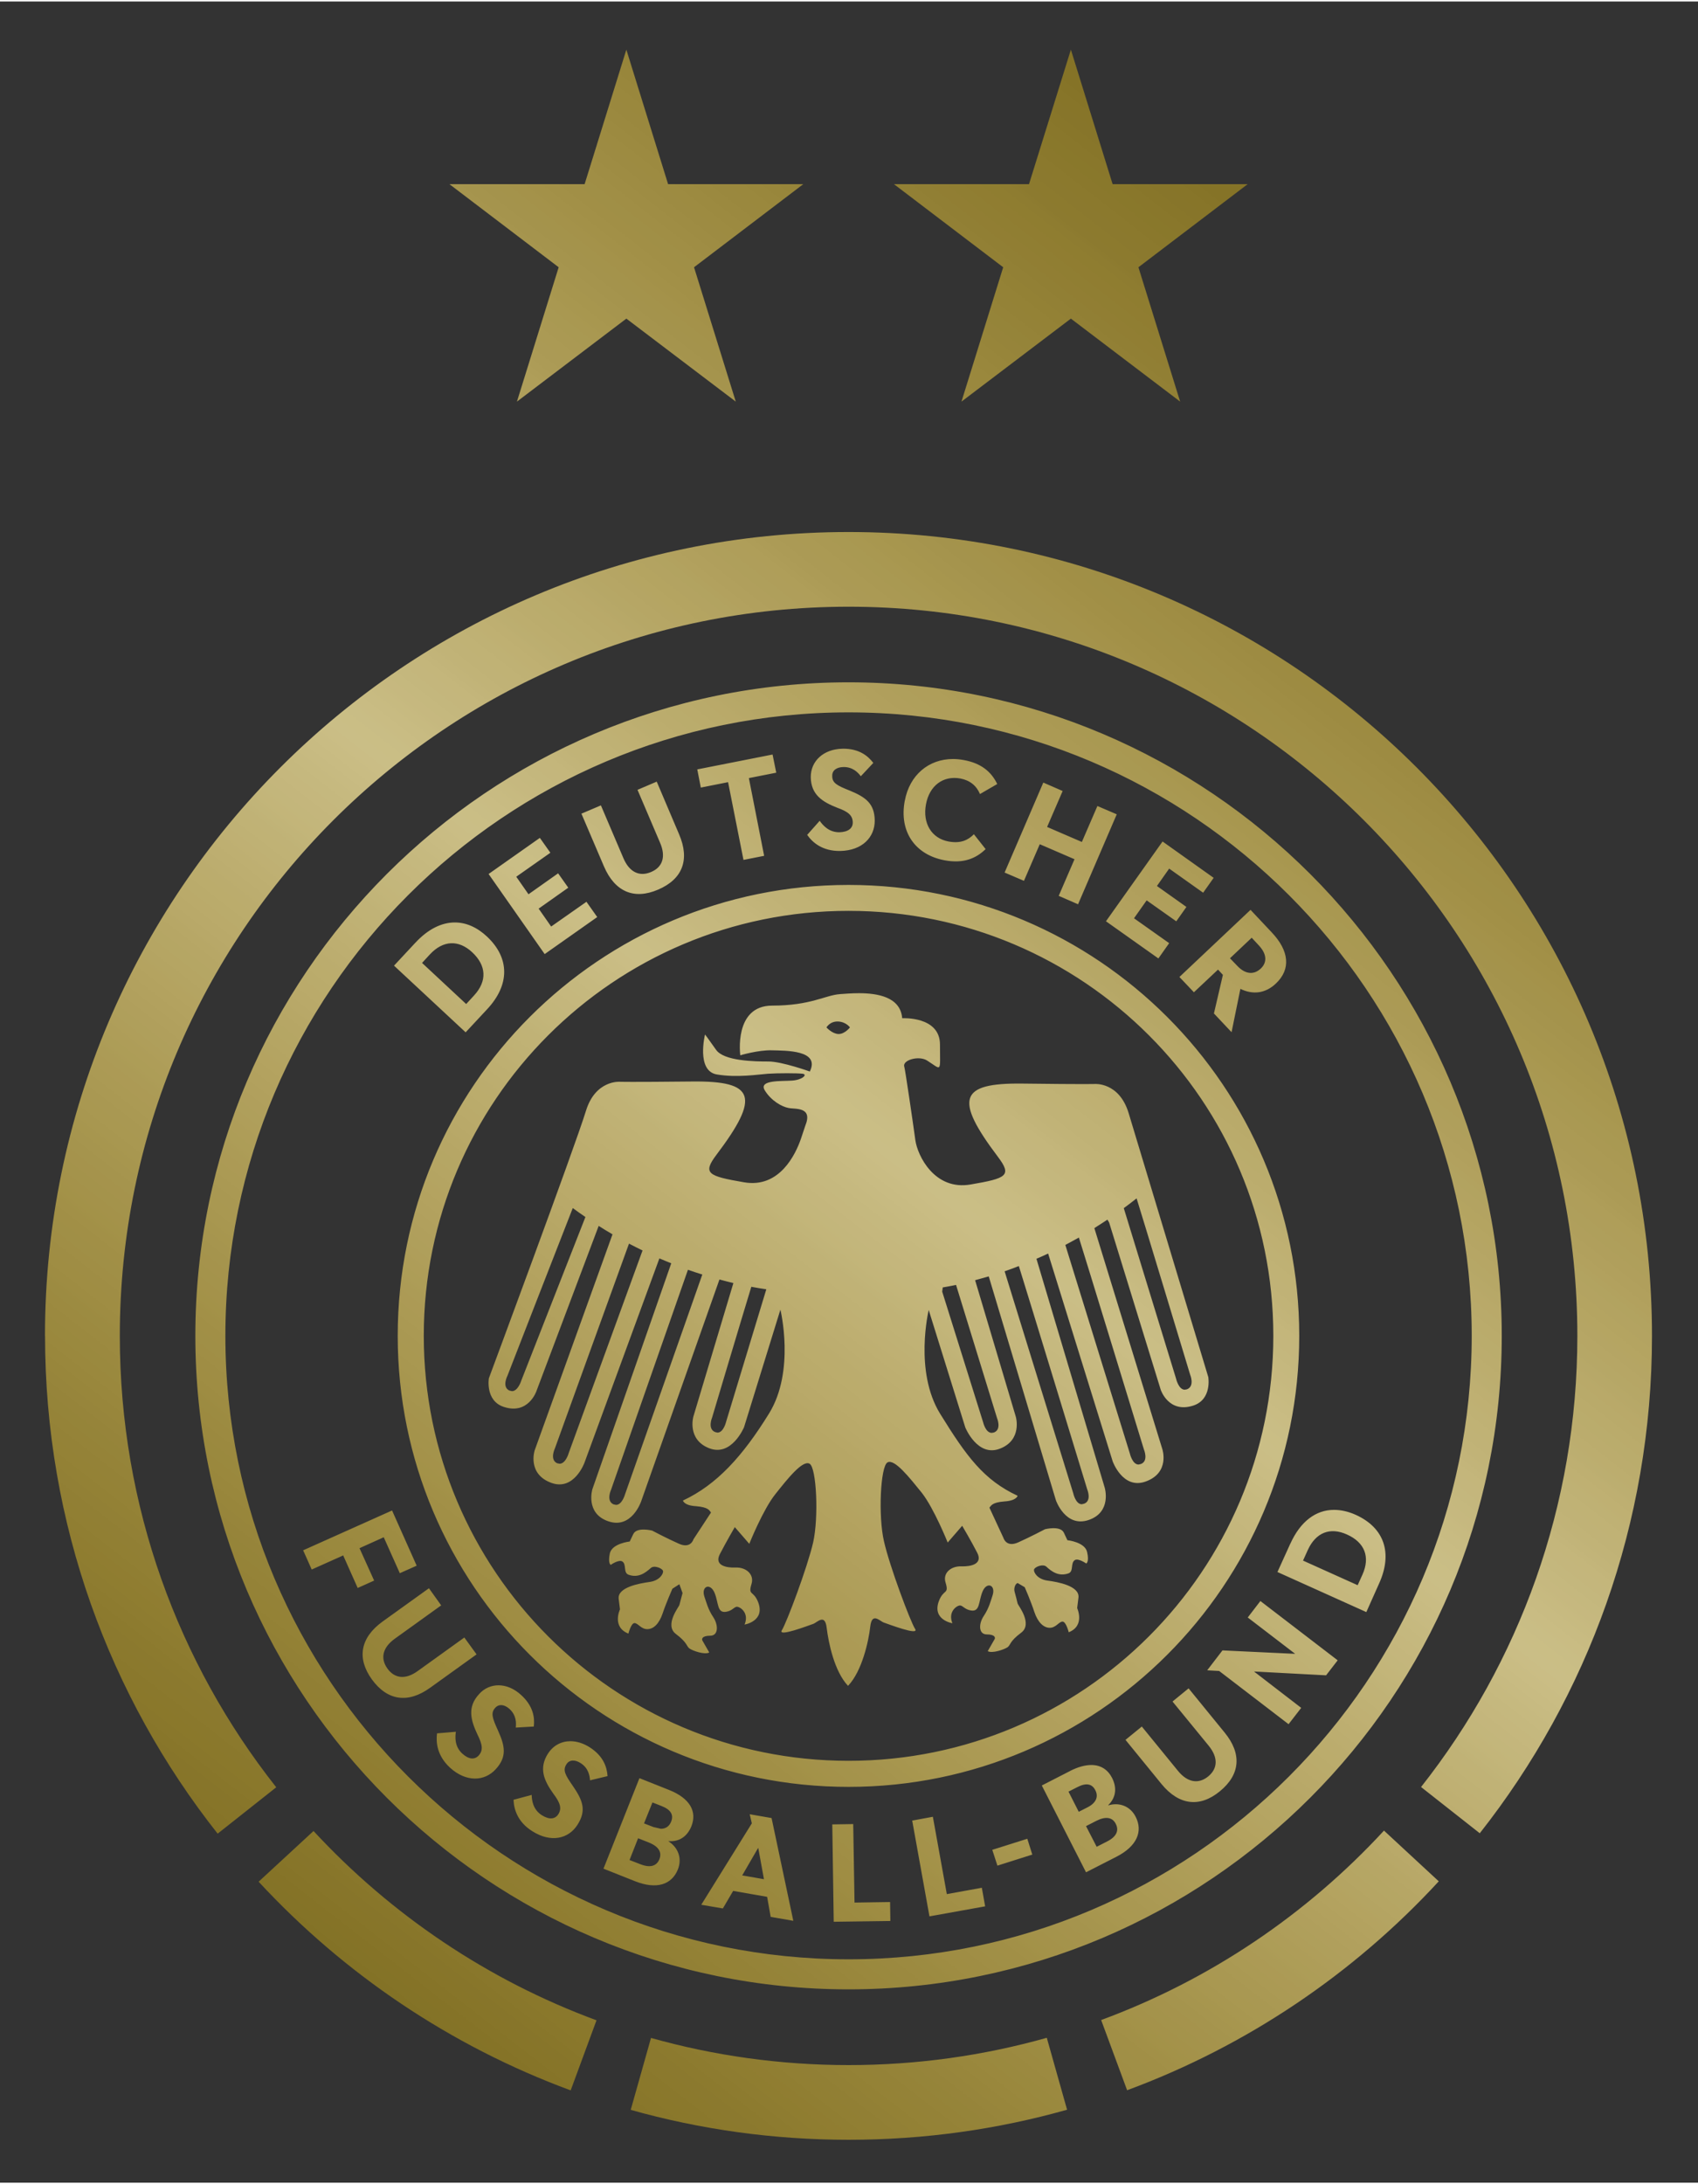 <svg height="358.569" viewBox="0 0 42.114 54.072" width="278.887" xmlns="http://www.w3.org/2000/svg" xmlns:xlink="http://www.w3.org/1999/xlink"><rect x="0" y="0" width="42.114" height="54.072" fill="#333333" stroke="none"/><symbol id="a" overflow="visible"/><symbol id="b" overflow="visible"/><symbol id="c" overflow="visible"/><symbol id="d" overflow="visible"/><clipPath id="e"><path d="m503 28h49v63h-49z"/></clipPath><clipPath id="f"><path d="m532.55 32.492h-4.008l3.242 2.465-1.238 3.984 3.246-2.461 3.242 2.461-1.238-3.984 3.242-2.465h-4.008l-1.238-3.988zm-13.184 0h-4.012l3.242 2.465-1.238 3.984 3.246-2.461 3.246 2.461-1.238-3.984 3.242-2.465h-4.012l-1.238-3.988zm-16.008 34.152c0 5.574 1.914 10.703 5.121 14.762l1.738-1.375c-2.906-3.68-4.641-8.332-4.641-13.387 0-11.941 9.68-21.621 21.621-21.621 11.941 0 21.621 9.68 21.621 21.621 0 5.051-1.734 9.699-4.637 13.379l1.742 1.371c3.199-4.059 5.109-9.18 5.109-14.75 0-13.164-10.672-23.836-23.836-23.836s-23.84 10.672-23.84 23.836m4.461 0c0 10.688 8.691 19.379 19.379 19.379 10.684 0 19.379-8.691 19.379-19.379 0-10.684-8.695-19.379-19.379-19.379-10.688 0-19.379 8.695-19.379 19.379m.891 0c0-10.195 8.293-18.488 18.488-18.488s18.488 8.293 18.488 18.488-8.297 18.488-18.488 18.488c-10.195 0-18.488-8.293-18.488-18.488m18.305-17.41c-.562.012-.941.367-.938.844.008.523.348.734.785.906.328.117.457.227.461.434.004.172-.133.285-.395.293-.316.004-.496-.211-.586-.34l-.371.418c.156.223.449.484.977.477.66-.012 1.031-.41 1.027-.906-.008-.5-.266-.688-.738-.883-.383-.152-.527-.227-.523-.438-.004-.16.125-.258.332-.262.277-.004.43.16.516.273l.371-.395c-.164-.215-.426-.422-.895-.422zm-4.305.613.105.539.809-.16.457 2.305.613-.121-.453-2.305.812-.16-.109-.539zm6.156.93c-.172.91.301 1.602 1.184 1.766.562.105.934-.059 1.215-.332l-.348-.441c-.176.176-.391.281-.754.215-.5-.094-.773-.535-.668-1.102.102-.555.512-.859 1.02-.766.285.055.477.211.582.461l.512-.297c-.172-.359-.473-.617-.992-.711-.109-.02-.215-.031-.32-.031-.719 0-1.289.473-1.43 1.238m-7.93-.324.668 1.566c.18.414.078.727-.266.871-.344.148-.645.004-.82-.41l-.668-1.566-.578.246.668 1.562c.324.758.898.996 1.605.691.727-.309.949-.887.625-1.641l-.664-1.562zm10.891 2.453.574.246.469-1.086 1.031.445-.469 1.086.574.25 1.148-2.668-.574-.246-.461 1.066-1.031-.445.461-1.066-.574-.25zm-15.309.043 1.664 2.375 1.559-1.098-.32-.453-1.047.734-.371-.531.879-.621-.301-.426-.879.621-.363-.52 1.012-.711-.312-.441zm18.316 1.402 1.555 1.102.32-.453-1.043-.738.375-.531.879.621.301-.426-.875-.621.363-.516 1.008.715.312-.441-1.516-1.078zm-21.012 12.293c0 7.387 5.988 13.375 13.375 13.375 7.383 0 13.371-5.988 13.371-13.375s-5.988-13.371-13.371-13.371c-7.387 0-13.375 5.984-13.375 13.371m.773 0c0-6.961 5.641-12.602 12.602-12.602s12.602 5.641 12.602 12.602c0 6.961-5.641 12.602-12.602 12.602s-12.602-5.641-12.602-12.602m22.418-10.641.43.453.715-.672.145.156-.266 1.145.523.555.262-1.285c.367.18.742.137 1.051-.156.453-.426.398-.973-.125-1.523l-.625-.664zm1.707-.34-.207-.215.645-.609.203.219c.246.258.262.508.066.695-.094.086-.191.129-.297.129-.133 0-.273-.07-.41-.219m-24.371-.68-.637.684 2.125 1.977.637-.684c.68-.727.672-1.523-.004-2.156-.301-.281-.625-.418-.953-.418-.395 0-.797.199-1.168.598m.195.602.23-.25c.395-.426.855-.441 1.258-.066.422.395.449.855.051 1.285l-.23.25zm12.398.926c-.43.027-.863.34-2.012.34-1.145 0-.945 1.473-.945 1.473s.535-.16.938-.148c.402.012 1.441-.012 1.125.629 0 0-.828-.297-1.223-.297-.391 0-1.332-.008-1.562-.352-.238-.34-.324-.449-.324-.449s-.266 1.074.344 1.184c.605.105 1.234 0 1.523-.02.297-.02.875-.02 1.027 0 .16.02-.008.184-.312.203-.301.023-.996-.027-.812.285.188.312.512.492.707.527.195.043.734-.047.496.531l-.129.387c-.152.438-.625 1.473-1.691 1.285-1.07-.184-1.23-.262-.816-.812 1.312-1.734 1.137-2.195-.711-2.176-1.914.02-2.152.008-2.152.008s-.727-.059-1.008.867c-.332 1.078-2.879 7.926-2.879 7.926s-.113.664.441.848c.73.242.969-.465.969-.465l1.848-4.902c.137.086.273.172.41.25l-2.309 6.406s-.234.707.508.969c.668.23.969-.602.969-.602l2.223-6.059c.117.051.238.098.352.145l-2.34 6.699s-.219.719.477.953c.691.234.969-.59.969-.59l2.324-6.582c.141.039.277.074.41.105v.012l-1.184 3.949s-.195.68.469.938c.668.262 1.035-.625 1.035-.625l1.078-3.484s.445 1.812-.336 3.078c-.785 1.27-1.551 2.113-2.555 2.582 0 0 .027.148.391.168.363.031.391.121.441.188l-.52.793s-.078.289-.43.133c-.352-.156-.797-.391-.797-.391s-.457-.117-.559.105l-.105.219s-.523.055-.59.352c-.062.301.027.34.027.34s.234-.164.34-.102c.137.082.023.336.188.395.293.105.504-.059.66-.199.102-.094.352.012.363.09.016.078-.102.285-.402.324-.301.043-.953.156-.914.5.035.285.039.312.039.312-.004.008-.246.523.25.719 0 0 .078-.312.18-.312.105 0 .195.18.379.18.184 0 .352-.156.457-.469s.289-.73.289-.73l.207-.133.094.262c-.027.094-.078.301-.094.355-.012.051-.453.598-.102.859.348.262.312.367.402.43.09.066.457.195.586.117l-.195-.34c-.039-.051-.027-.156.223-.156.246 0 .246-.312.094-.547-.16-.234-.211-.461-.266-.613-.102-.309.176-.422.305-.105.121.305.07.598.34.555.195-.031.246-.164.336-.148.094.012.352.191.211.527 0 0 .613-.098.406-.656-.141-.371-.309-.188-.199-.551.086-.285-.168-.496-.469-.484-.281.012-.648-.062-.469-.402.188-.363.441-.797.441-.797l.43.496s.406-1.016.773-1.473c.363-.457.809-1.02 1.016-.902.207.117.273 1.594.105 2.336-.172.742-.785 2.375-.926 2.598-.145.223.809-.145.926-.184s.352-.324.402.117c.055.445.227 1.289.633 1.719l.008-.008c.406-.43.602-1.305.652-1.75.051-.441.285-.156.406-.117.117.039 1.07.406.922.184-.141-.223-.754-1.852-.922-2.598-.172-.742-.105-2.219.105-2.336.207-.117.648.445 1.016.898.363.461.77 1.477.77 1.477l.43-.496s.258.434.445.797c.176.34-.188.414-.469.406-.305-.012-.559.195-.469.48.109.363-.059.18-.199.551-.207.559.402.656.402.656-.137-.336.121-.516.211-.527.094-.012.141.117.34.148.27.043.219-.254.34-.555.125-.312.402-.203.301.105-.051.152-.105.379-.262.613s-.156.547.09.547c.25 0 .266.105.223.156l-.195.34c.129.078.496-.051.59-.117.09-.066.051-.168.402-.43.352-.262-.09-.809-.105-.863-.012-.051-.062-.258-.09-.352-.027-.09.012-.234.09-.258l.211.125s.184.422.285.734c.105.312.277.469.457.469.184 0 .273-.184.379-.184s.184.316.184.316c.492-.195.25-.711.25-.719 0 0 .004-.027.039-.312.035-.344-.617-.461-.914-.5-.305-.039-.418-.246-.406-.324.012-.078.262-.184.367-.09.152.141.363.301.656.199.164-.059.051-.309.191-.395.102-.062.336.102.336.102s.094-.039.027-.336c-.062-.301-.586-.355-.586-.355l-.105-.223c-.105-.219-.559-.102-.559-.102s-.445.234-.797.391-.434-.129-.434-.129l-.418-.902c.055-.062.078-.156.445-.184.363-.023.391-.168.391-.168-1.004-.469-1.512-1.16-2.297-2.43-.781-1.262-.34-3.078-.34-3.078l1.086 3.484s.363.891 1.031.625c.664-.258.469-.938.469-.938l-1.207-4.047-.004-.008c.133-.035.27-.074.406-.113l1.992 6.637s.281.82.973.586c.691-.234.477-.953.477-.953l-2.027-6.793c.117-.047.23-.102.348-.156v.004l1.914 6.16s.297.832.965.602c.746-.258.508-.965.508-.965l-2.016-6.551v-.004c.129-.082.258-.164.387-.25l.051.086 1.531 4.961s.234.707.969.465c.555-.184.441-.844.441-.844s-2.035-6.746-2.363-7.828c-.281-.926-1.008-.863-1.008-.863s-.238.012-2.152-.012c-1.852-.02-2.027.441-.715 2.176.418.555.258.633-.812.816-1.07.188-1.578-.855-1.641-1.316-.062-.461-.301-2.094-.328-2.176-.066-.195.43-.34.676-.184.449.285.383.379.383-.473 0-.848-1.121-.781-1.121-.781-.051-.633-.734-.742-1.285-.742-.227 0-.434.02-.559.027m-.402.988s.098-.184.344-.176c.242.012.352.176.352.176s-.152.195-.332.195h-.012c-.188-.008-.352-.195-.352-.195m10.371 10.414-1.551-5.055c.125-.094.254-.188.379-.289l.004.008c.043.121 1.586 5.219 1.586 5.219s.145.34-.094.434l-.066.012c-.184 0-.258-.328-.258-.328m-19.781.352c-.227-.109-.055-.438-.055-.438s1.762-4.531 1.938-4.973c.125.094.25.18.375.266l-1.906 4.859s-.094.305-.273.305zm18.41 1.867-1.914-6.184c.133-.07.266-.145.402-.219.133.414 1.93 6.285 1.93 6.285s.145.34-.09.43l-.07.016c-.184 0-.258-.328-.258-.328m-16.992.289c-.227-.105-.066-.438-.066-.438s1.895-5.242 2.199-6.074c.137.07.27.141.402.203l-2.192 6.012s-.086.312-.27.312zm15.312.887-2.035-6.578c.141-.047.281-.102.422-.156.223.707 2.027 6.617 2.027 6.617s.145.34-.09.43l-.07.016c-.184 0-.254-.328-.254-.328m-13.637.332c-.23-.102-.074-.434-.074-.434s1.93-5.527 2.281-6.523c.141.051.285.098.426.141l-2.293 6.519s-.086.312-.266.312zm10.961-2.445-1.211-3.863.016-.125c.125-.02.258-.047.395-.074.074.234 1.215 3.945 1.215 3.945s.145.34-.09.43l-.066.012c-.188 0-.258-.324-.258-.324m-7.945.301c-.238-.09-.094-.43-.094-.43s.918-3.078 1.164-3.879c.152.031.301.051.445.074l-1.191 3.922s-.074.328-.258.328zm17.062 3.305-.383.844 2.637 1.188.379-.848c.41-.906.152-1.652-.691-2.035-.227-.102-.445-.148-.648-.148-.539 0-.996.344-1.293 1m.375.504.141-.312c.238-.523.664-.688 1.164-.461.523.234.695.664.457 1.191l-.141.312zm-29.664-.305.254.57.934-.418.43.965.488-.219-.434-.961.719-.324.477 1.066.5-.223-.73-1.637zm2.356 2.113c-.664.48-.766 1.09-.32 1.711.461.637 1.074.727 1.734.25l1.375-.988-.363-.5-1.375.988c-.363.266-.688.234-.906-.066-.219-.305-.145-.625.219-.887l1.375-.988-.363-.508zm25.668-.121 1.402 1.074v.004l-2.152-.102-.453.59.355.02 2.059 1.578.375-.484-1.395-1.074.004-.004 2.129.113.344-.445-2.293-1.758zm-22.805 2.273c-.352.379-.25.766-.051 1.191.156.309.176.48.039.629-.117.129-.293.121-.488-.059-.23-.211-.211-.492-.188-.645l-.559.047c-.035.27 0 .66.383 1.016.484.441 1.027.41 1.359.047.336-.367.277-.684.066-1.148-.168-.371-.223-.523-.078-.676.109-.117.27-.098.422.039.203.188.199.414.184.551l.535-.031c.031-.273-.019-.609-.375-.934-.211-.195-.449-.289-.672-.289-.215 0-.422.086-.578.262m20.574.219 1.074 1.312c.281.348.273.672-.016.91-.289.234-.613.18-.895-.164l-1.074-1.316-.484.395 1.07 1.312c.52.633 1.137.699 1.727.215.609-.496.66-1.113.145-1.742l-1.07-1.312zm-18.531 1.547c-.277.438-.113.801.16 1.184.207.273.258.441.148.613-.094.145-.266.168-.488.027-.266-.168-.297-.445-.301-.602l-.539.145c.012.273.113.652.555.93.555.355 1.082.227 1.344-.191.27-.422.156-.719-.133-1.141-.234-.336-.312-.477-.195-.652.082-.133.246-.145.418-.035.234.148.27.371.281.512l.52-.125c-.019-.277-.129-.598-.531-.855-.191-.121-.387-.18-.57-.18-.273 0-.516.129-.668.371m15.492.512-.84.43 1.312 2.574.895-.457c.621-.316.797-.758.578-1.188-.172-.34-.516-.43-.809-.34l-.004-.008c.199-.191.281-.473.113-.805-.125-.246-.336-.383-.613-.383-.184 0-.395.055-.633.176m-.047.613.27-.137c.254-.129.43-.098.527.098.098.188.023.371-.223.5l-.27.137zm.52 1.023.305-.156c.277-.141.48-.109.578.09.102.199.019.383-.262.523l-.305.156zm-14.316 1.262.934.371c.648.258 1.094.098 1.273-.348.141-.355-.019-.672-.277-.832l.004-.008c.273.023.539-.102.676-.445.168-.43-.039-.824-.668-1.074l-.875-.348zm1.484-1.234-.281-.109.25-.621.277.109c.266.105.359.258.277.461-.055.137-.16.211-.305.211zm-.391 1.102-.32-.125.254-.645.316.125c.293.117.398.289.316.496-.055.137-.156.207-.305.207-.074 0-.164-.02-.262-.059m3.309-1.211-1.5 2.414.641.109.305-.52 1.008.176.105.594.672.117-.645-3.047-.648-.113zm-.285 1.543.469-.809h.008l.168.922zm5.043-1.625.512 2.84 1.652-.297-.098-.551-1.039.188-.414-2.293zm-2.371.113.043 2.887 1.68-.023-.008-.562-1.055.016-.039-2.328zm7.977 5.801.77 2.082c3.559-1.316 6.723-3.457 9.246-6.195l-1.625-1.504c-2.293 2.484-5.16 4.426-8.391 5.617m-24.996-4.102c2.531 2.734 5.695 4.875 9.258 6.188l.766-2.078c-3.231-1.191-6.098-3.133-8.395-5.613zm21.766-.945.152.469 1.035-.328-.148-.469zm-4.262 6.383c-2.031 0-4-.281-5.863-.805l-.602 2.133c2.055.578 4.223.887 6.465.887 2.246 0 4.418-.309 6.481-.891l-.602-2.133c-1.871.527-3.844.809-5.879.809"/></clipPath><linearGradient id="g" gradientTransform="matrix(36.396 -44.945 44.945 36.396 509.53 83.012)" gradientUnits="userSpaceOnUse" x1="-.168" x2="1.184"><stop offset="0" stop-color="#837226"/><stop offset=".125" stop-color="#837226"/><stop offset=".129" stop-color="#847327"/><stop offset=".133" stop-color="#857327"/><stop offset=".137" stop-color="#867428"/><stop offset=".141" stop-color="#877529"/><stop offset=".145" stop-color="#87752a"/><stop offset=".148" stop-color="#88762a"/><stop offset=".152" stop-color="#89772b"/><stop offset=".156" stop-color="#8a782b"/><stop offset=".16" stop-color="#8a782c"/><stop offset=".164" stop-color="#8b792d"/><stop offset=".168" stop-color="#8b792e"/><stop offset=".172" stop-color="#8c7a2e"/><stop offset=".176" stop-color="#8d7b2f"/><stop offset=".18" stop-color="#8e7c30"/><stop offset=".184" stop-color="#8f7d30"/><stop offset=".188" stop-color="#907d31"/><stop offset=".191" stop-color="#907e32"/><stop offset=".195" stop-color="#917f33"/><stop offset=".199" stop-color="#917f34"/><stop offset=".203" stop-color="#928035"/><stop offset=".207" stop-color="#938135"/><stop offset=".211" stop-color="#948236"/><stop offset=".215" stop-color="#948237"/><stop offset=".219" stop-color="#958338"/><stop offset=".223" stop-color="#958439"/><stop offset=".227" stop-color="#96843a"/><stop offset=".23" stop-color="#97853b"/><stop offset=".234" stop-color="#98863b"/><stop offset=".238" stop-color="#99873c"/><stop offset=".242" stop-color="#9a883d"/><stop offset=".246" stop-color="#9a893e"/><stop offset=".25" stop-color="#9b893f"/><stop offset=".254" stop-color="#9c8a40"/><stop offset=".258" stop-color="#9c8b41"/><stop offset=".262" stop-color="#9e8c42"/><stop offset=".266" stop-color="#9f8d43"/><stop offset=".27" stop-color="#9f8d44"/><stop offset=".273" stop-color="#a08e45"/><stop offset=".277" stop-color="#a08f46"/><stop offset=".281" stop-color="#a18f46"/><stop offset=".285" stop-color="#a29047"/><stop offset=".289" stop-color="#a39248"/><stop offset=".293" stop-color="#a4924a"/><stop offset=".297" stop-color="#a4934b"/><stop offset=".301" stop-color="#a5934c"/><stop offset=".305" stop-color="#a5944d"/><stop offset=".309" stop-color="#a6954e"/><stop offset=".312" stop-color="#a7964e"/><stop offset=".316" stop-color="#a89750"/><stop offset=".32" stop-color="#a99851"/><stop offset=".324" stop-color="#a99852"/><stop offset=".328" stop-color="#aa9953"/><stop offset=".332" stop-color="#ab9a54"/><stop offset=".336" stop-color="#ac9a55"/><stop offset=".34" stop-color="#ac9b56"/><stop offset=".344" stop-color="#ad9d57"/><stop offset=".348" stop-color="#ae9d58"/><stop offset=".352" stop-color="#af9e5a"/><stop offset=".355" stop-color="#af9f5b"/><stop offset=".359" stop-color="#b09f5c"/><stop offset=".363" stop-color="#b1a05d"/><stop offset=".367" stop-color="#b2a15e"/><stop offset=".371" stop-color="#b3a25f"/><stop offset=".375" stop-color="#b4a360"/><stop offset=".379" stop-color="#b4a462"/><stop offset=".383" stop-color="#b5a563"/><stop offset=".387" stop-color="#b5a664"/><stop offset=".391" stop-color="#b6a665"/><stop offset=".395" stop-color="#b7a766"/><stop offset=".398" stop-color="#b8a868"/><stop offset=".402" stop-color="#b9a969"/><stop offset=".406" stop-color="#baaa6a"/><stop offset=".41" stop-color="#baab6b"/><stop offset=".414" stop-color="#bbac6c"/><stop offset=".418" stop-color="#bbac6d"/><stop offset=".422" stop-color="#bcad6f"/><stop offset=".426" stop-color="#bdae70"/><stop offset=".43" stop-color="#beaf71"/><stop offset=".434" stop-color="#bfb073"/><stop offset=".438" stop-color="#bfb174"/><stop offset=".441" stop-color="#c0b275"/><stop offset=".445" stop-color="#c0b276"/><stop offset=".449" stop-color="#c1b478"/><stop offset=".453" stop-color="#c3b579"/><stop offset=".457" stop-color="#c3b67b"/><stop offset=".461" stop-color="#c4b67c"/><stop offset=".465" stop-color="#c5b77d"/><stop offset=".469" stop-color="#c5b87e"/><stop offset=".473" stop-color="#c6b97f"/><stop offset=".477" stop-color="#c7ba81"/><stop offset=".48" stop-color="#c8bb82"/><stop offset=".484" stop-color="#c9bc83"/><stop offset=".488" stop-color="#cabd85"/><stop offset=".492" stop-color="#cabe86"/><stop offset=".496" stop-color="#cabe85"/><stop offset=".5" stop-color="#c9bd85"/><stop offset=".504" stop-color="#c9bc83"/><stop offset=".508" stop-color="#c8bb82"/><stop offset=".512" stop-color="#c7ba80"/><stop offset=".516" stop-color="#c6b87f"/><stop offset=".52" stop-color="#c5b87e"/><stop offset=".523" stop-color="#c4b77d"/><stop offset=".527" stop-color="#c4b67c"/><stop offset=".531" stop-color="#c4b67b"/><stop offset=".535" stop-color="#c2b479"/><stop offset=".539" stop-color="#c1b377"/><stop offset=".543" stop-color="#c0b276"/><stop offset=".547" stop-color="#c0b275"/><stop offset=".551" stop-color="#bfb174"/><stop offset=".555" stop-color="#bfb072"/><stop offset=".559" stop-color="#beaf71"/><stop offset=".562" stop-color="#bcae70"/><stop offset=".566" stop-color="#bcad6e"/><stop offset=".57" stop-color="#bbac6d"/><stop offset=".574" stop-color="#baac6c"/><stop offset=".578" stop-color="#baab6b"/><stop offset=".582" stop-color="#b9aa6a"/><stop offset=".586" stop-color="#b9a969"/><stop offset=".59" stop-color="#b7a868"/><stop offset=".594" stop-color="#b6a766"/><stop offset=".598" stop-color="#b6a665"/><stop offset=".602" stop-color="#b5a564"/><stop offset=".605" stop-color="#b5a562"/><stop offset=".609" stop-color="#b4a461"/><stop offset=".613" stop-color="#b3a361"/><stop offset=".617" stop-color="#b2a360"/><stop offset=".621" stop-color="#b2a15e"/><stop offset=".625" stop-color="#b1a05d"/><stop offset=".629" stop-color="#b09f5c"/><stop offset=".633" stop-color="#af9f5b"/><stop offset=".637" stop-color="#af9e5a"/><stop offset=".641" stop-color="#af9e59"/><stop offset=".645" stop-color="#ad9c57"/><stop offset=".648" stop-color="#ac9b56"/><stop offset=".652" stop-color="#ab9a55"/><stop offset=".656" stop-color="#ab9a54"/><stop offset=".66" stop-color="#aa9953"/><stop offset=".664" stop-color="#a99952"/><stop offset=".668" stop-color="#a99851"/><stop offset=".672" stop-color="#a8974f"/><stop offset=".676" stop-color="#a7964e"/><stop offset=".68" stop-color="#a6954e"/><stop offset=".684" stop-color="#a5944d"/><stop offset=".688" stop-color="#a4934c"/><stop offset=".691" stop-color="#a4934b"/><stop offset=".695" stop-color="#a4924a"/><stop offset=".699" stop-color="#a39148"/><stop offset=".703" stop-color="#a29047"/><stop offset=".707" stop-color="#a18f46"/><stop offset=".711" stop-color="#a08f46"/><stop offset=".715" stop-color="#a08e45"/><stop offset=".719" stop-color="#9f8d44"/><stop offset=".723" stop-color="#9e8c43"/><stop offset=".727" stop-color="#9d8b42"/><stop offset=".73" stop-color="#9d8b41"/><stop offset=".734" stop-color="#9c8a40"/><stop offset=".738" stop-color="#9b893f"/><stop offset=".742" stop-color="#9a883e"/><stop offset=".746" stop-color="#9a883d"/><stop offset=".75" stop-color="#99873c"/><stop offset=".754" stop-color="#98863b"/><stop offset=".758" stop-color="#97853a"/><stop offset=".762" stop-color="#96843a"/><stop offset=".766" stop-color="#958439"/><stop offset=".77" stop-color="#958338"/><stop offset=".773" stop-color="#948237"/><stop offset=".777" stop-color="#948236"/><stop offset=".781" stop-color="#938135"/><stop offset=".785" stop-color="#928035"/><stop offset=".789" stop-color="#917f34"/><stop offset=".793" stop-color="#917e33"/><stop offset=".797" stop-color="#907e32"/><stop offset=".801" stop-color="#907d31"/><stop offset=".805" stop-color="#8f7d30"/><stop offset=".809" stop-color="#8e7c30"/><stop offset=".812" stop-color="#8c7a2f"/><stop offset=".816" stop-color="#8c7a2e"/><stop offset=".82" stop-color="#8b792e"/><stop offset=".824" stop-color="#8b792d"/><stop offset=".828" stop-color="#8a782c"/><stop offset=".832" stop-color="#89782b"/><stop offset=".836" stop-color="#89772b"/><stop offset=".84" stop-color="#88762a"/><stop offset=".844" stop-color="#87752a"/><stop offset=".848" stop-color="#877529"/><stop offset=".852" stop-color="#867428"/><stop offset=".855" stop-color="#857327"/><stop offset=".859" stop-color="#857327"/><stop offset=".875" stop-color="#847327"/><stop offset="1" stop-color="#847326"/></linearGradient><clipPath id="h"><path d="m0 0h595.25v841.87h-595.25z"/></clipPath><g fill="#fff" transform="translate(-521.33 -37.489)"><use height="100%" width="100%" x="78.929" xlink:href="#a" y="797.827"/><use height="100%" width="100%" x="40.793" xlink:href="#a" y="812.832"/><use height="100%" width="100%" x="462.39" xlink:href="#b" y="654.475"/><use height="100%" width="100%" x="536.895" xlink:href="#b" y="654.475"/><use height="100%" width="100%" x="470.764" xlink:href="#b" y="681.983"/><use height="100%" width="100%" x="539.243" xlink:href="#b" y="681.983"/><use height="100%" width="100%" x="58.449" xlink:href="#c" y="106.133"/><use height="100%" width="100%" x="162.73" xlink:href="#c" y="106.133"/><use height="100%" width="100%" x="188.236" xlink:href="#c" y="106.133"/><use height="100%" width="100%" x="258.083" xlink:href="#c" y="106.133"/></g><g clip-path="url(#e)" stroke-width="1.196" transform="matrix(.836 0 0 .836 -419.69 -22.636)"><g clip-path="url(#f)" stroke-width="1.196"><path d="m473.05 65.938 59.102 47.859 49.195-60.746-59.105-47.863z" fill="url(#g)"/></g></g><g transform="translate(-521.33 -37.489)"><g fill="#fff"><use height="100%" width="100%" x="215.834" xlink:href="#d" y="188.218"/><use height="100%" width="100%" x="227.282" xlink:href="#d" y="188.218"/><use height="100%" width="100%" x="115.425" xlink:href="#d" y="208.21"/><use height="100%" width="100%" x="126.839" xlink:href="#d" y="208.21"/></g><g clip-path="url(#h)"><path d="m-8.5.629h-15v-1.25h15zm612.29-1.25h15v1.25h-15zm-612.29 843.14h-15v-1.25h15zm612.29-1.25h15v1.25h-15zm-604.41-864.77h1.25v15h-1.25zm1.25 888.9h-1.25v-15h1.25zm594.03-888.9h1.25v15h-1.25zm1.25 888.9h-1.25v-15h1.25z" fill="#fff"/><path d="m-8.5.129h-15v-.25h15zm612.29-.25h15v.25h-15zm-612.29 842.14h-15v-.25h15zm612.29-.25h15v.25h-15zm-603.91-865.27h.25v15h-.25zm.25 888.9h-.25v-15h.25zm595.03-888.9h.25v15h-.25zm.25 888.9h-.25v-15h.25z"/></g></g></svg>